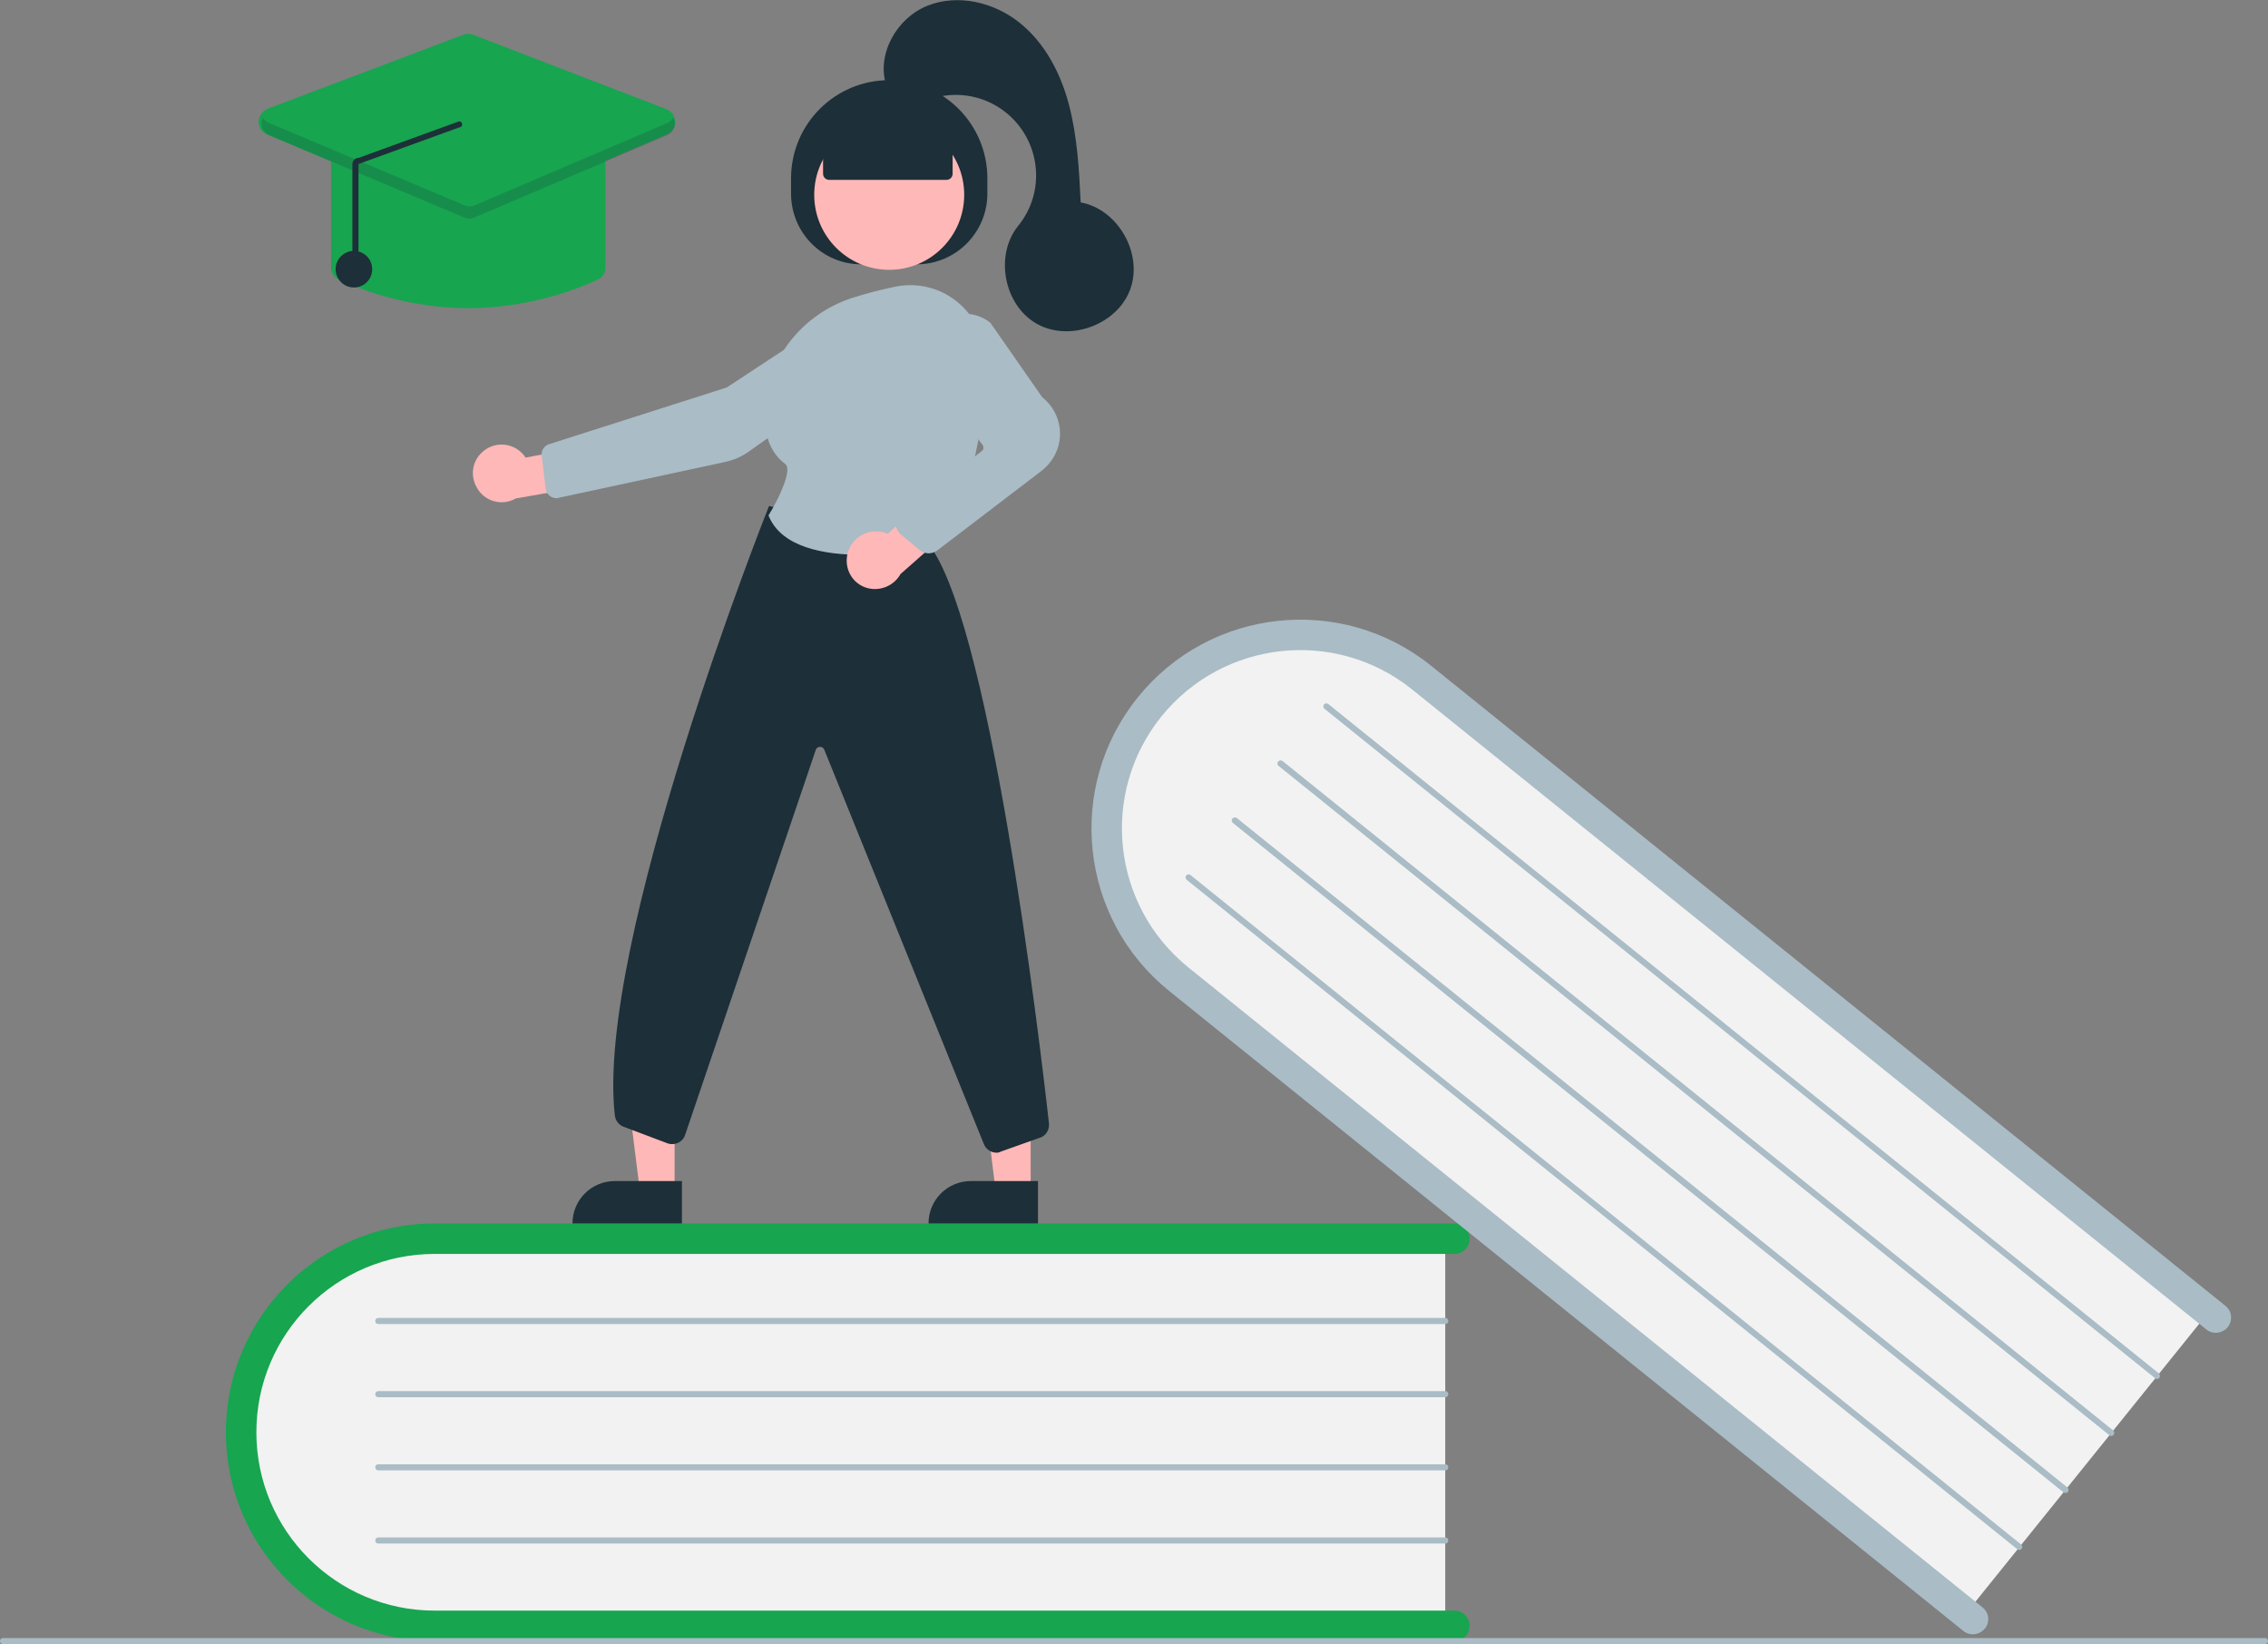 <?xml version="1.0" encoding="utf-8"?>
<!-- Generator: Adobe Illustrator 26.1.0, SVG Export Plug-In . SVG Version: 6.00 Build 0)  -->
<svg version="1.1" id="Layer_1" xmlns="http://www.w3.org/2000/svg" xmlns:xlink="http://www.w3.org/1999/xlink" x="0px" y="0px"
	 viewBox="0 0 744 539.3" style="enable-background:new 0 0 744 539.3;" xml:space="preserve">
<rect x="0" y="0" width="744" height="539.3" fill="#808080" stroke="none"/>
<style type="text/css">
	.st0{fill:#F2F2F2;}
	.st1{fill:#17A550;}
	.st2{fill:#AABCC5;}
	.st3{fill:#FFB8B8;}
	.st4{fill:#1D2F38;}
	.st5{opacity:0.2;fill:#1D2F38;enable-background:new    ;}
</style>
<path class="st0" d="M474.1,404.3v130H148.4c-37.1,0-67.3-29.2-67.3-65s30.2-65,67.3-65H474.1z"/>
<path class="st1" d="M482.1,533.3c0,2.8-2.2,5-5,5H142.6c-37.8,0-68.5-30.7-68.5-68.5s30.7-68.5,68.5-68.5l0,0h334.5
	c2.8,0,5,2.2,5,5s-2.2,5-5,5H142.6c-32.3,0-58.5,26.2-58.5,58.5s26.2,58.5,58.5,58.5l0,0h334.5C479.9,528.3,482.1,530.5,482.1,533.3
	z"/>
<path class="st2" d="M474.1,434.3h-350c-0.6,0-1-0.4-1-1s0.4-1,1-1h350c0.6,0,1,0.4,1,1S474.7,434.3,474.1,434.3z"/>
<path class="st2" d="M474.1,458.3h-350c-0.6,0-1-0.4-1-1s0.4-1,1-1h350c0.6,0,1,0.4,1,1S474.7,458.3,474.1,458.3z"/>
<path class="st2" d="M474.1,482.3h-350c-0.6,0-1-0.4-1-1s0.4-1,1-1h350c0.6,0,1,0.4,1,1S474.7,482.3,474.1,482.3z"/>
<path class="st2" d="M474.1,506.3h-350c-0.6,0-1-0.4-1-1s0.4-1,1-1h350c0.6,0,1,0.4,1,1S474.7,506.3,474.1,506.3z"/>
<path class="st0" d="M725.8,428.8L644.3,530L390.7,325.6c-28.9-23.3-34.1-64.9-11.6-92.8s64.3-31.7,93.2-8.4L725.8,428.8z"/>
<path class="st2" d="M651.1,534.2c-1.7,2.1-4.9,2.5-7,0.8L383.6,325.1c-29.5-23.7-34.1-66.9-10.4-96.3
	c23.7-29.5,66.9-34.1,96.3-10.4L730,428.3c2.2,1.7,2.5,4.9,0.8,7s-4.9,2.5-7,0.8l0,0L463.3,226.2c-25.2-20.3-62-16.3-82.3,8.8
	c-20.3,25.2-16.3,62,8.8,82.3l260.5,209.9C652.5,528.9,652.9,532.1,651.1,534.2z"/>
<path class="st2" d="M707,452.1L434.5,232.5c-0.4-0.3-0.5-1-0.2-1.4c0.3-0.4,1-0.5,1.4-0.2c0,0,0,0,0,0l272.5,219.6
	c0.4,0.3,0.5,1,0.2,1.4C708.1,452.4,707.4,452.5,707,452.1C707,452.1,707,452.1,707,452.1L707,452.1z"/>
<path class="st2" d="M692,470.8L419.4,251.2c-0.4-0.3-0.5-1-0.1-1.4c0.3-0.4,1-0.5,1.4-0.2l272.5,219.6c0.4,0.3,0.5,1,0.2,1.4
	C693,471.1,692.4,471.2,692,470.8C692,470.8,692,470.8,692,470.8z"/>
<path class="st2" d="M676.9,489.5L404.4,269.9c-0.4-0.3-0.5-1-0.1-1.4c0.3-0.4,1-0.5,1.4-0.2l272.5,219.6c0.4,0.3,0.5,1,0.2,1.4
	C678,489.8,677.3,489.8,676.9,489.5C676.9,489.5,676.9,489.5,676.9,489.5z"/>
<path class="st2" d="M661.8,508.2L389.3,288.6c-0.4-0.3-0.5-1-0.2-1.4c0.3-0.4,1-0.5,1.4-0.2c0,0,0,0,0,0l272.5,219.6
	c0.4,0.3,0.5,1,0.2,1.4C662.9,508.5,662.3,508.5,661.8,508.2C661.8,508.2,661.8,508.2,661.8,508.2z"/>
<path class="st2" d="M743,539.3H1c-0.6,0-1-0.4-1-1s0.4-1,1-1h742c0.6,0,1,0.4,1,1S743.6,539.3,743,539.3z"/>
<polygon class="st3" points="338.1,390.6 326.6,390.6 321.2,346.5 338.1,346.5 "/>
<path class="st4" d="M318.5,387.4h22l0,0v13.9l0,0h-35.9l0,0l0,0C304.6,393.6,310.8,387.4,318.5,387.4L318.5,387.4z"/>
<polygon class="st3" points="221.3,390.6 209.9,390.6 204.4,346.5 221.3,346.5 "/>
<path class="st4" d="M201.7,387.4h22l0,0v13.9l0,0h-35.9l0,0l0,0C187.8,393.6,194,387.4,201.7,387.4
	C201.7,387.4,201.7,387.4,201.7,387.4z"/>
<path class="st4" d="M259.5,63.5v-5c0-17.8,14.4-32.2,32.2-32.2h0c17.8,0,32.2,14.4,32.2,32.2l0,0v5c0,12.8-10.4,23.2-23.2,23.2l0,0
	h-18C269.9,86.8,259.5,76.4,259.5,63.5C259.5,63.5,259.5,63.5,259.5,63.5z"/>
<circle class="st3" cx="291.7" cy="63.9" r="24.6"/>
<path class="st3" d="M406.5,196.1"/>
<path class="st3" d="M158.1,148.4c3.8-3.6,9.7-3.4,13.3,0.4c0.4,0.4,0.7,0.8,1,1.3l21.1-4l5.5,12.2l-29.8,5.2
	c-4.5,2.6-10.3,1-12.8-3.6C154.2,156.1,154.9,151.3,158.1,148.4z"/>
<path class="st2" d="M272.6,104l0.3,0.4l-34.5,22.7l-58.3,18.6c-1.6,0.5-2.6,2.1-2.4,3.7l1.3,10.9c0.2,1.9,2,3.3,3.9,3.1
	c0.1,0,0.2,0,0.3-0.1l54.8-11.8c2.7-0.6,5.2-1.7,7.4-3.2l38.8-27.6c2.9-2,4.4-5.4,4.2-8.9c-0.5-5.5-5.3-9.6-10.8-9.1
	c-1.7,0.1-3.3,0.7-4.7,1.6L272.6,104z"/>
<path class="st4" d="M326.9,378.1c-1.8,0-3.4-1.1-4.1-2.7l-52.4-129.5c-0.3-0.8-1.2-1.1-2-0.8c-0.4,0.2-0.7,0.5-0.8,0.9l-42.8,126.1
	c-0.7,2.4-3.2,3.7-5.6,3c-0.1,0-0.2-0.1-0.3-0.1l-14.3-5.4c-1.6-0.6-2.7-2-2.9-3.7c-6.5-56.2,49.8-198,50.4-199.5l0.2-0.4l51.3,11.3
	l0.1,0.1c20.5,22.3,37.3,163.1,40.4,191.1c0.2,2.1-1,4.1-3,4.7l-12.7,4.5C327.9,378,327.4,378.1,326.9,378.1z"/>
<path class="st2" d="M282.7,182c-12.4,0-26.3-2.5-30.5-12.7l-0.1-0.2l0.1-0.2c3.4-5.5,7.8-14.9,5.4-16.7c-4.7-3.5-7-9.2-6.8-17
	c0.4-17,12-32,28.8-37.5h0c4.7-1.5,9.4-2.7,14.3-3.7c7.1-1.4,14.5,0.4,20.1,5c5.7,4.6,9,11.5,9.1,18.9c0.2,18.1-2.6,43.4-16.9,60.7
	c-0.7,0.8-1.6,1.3-2.6,1.5C296.6,181.3,289.7,182,282.7,182z"/>
<path class="st3" d="M278.1,181.3c1.4-5,6.6-8,11.7-6.7c0.5,0.1,1,0.3,1.4,0.5l16-14.5l11.1,7.5l-22.9,20.2
	c-2.1,3.8-6.6,5.7-10.8,4.6C279.6,191.6,276.7,186.4,278.1,181.3C278,181.4,278,181.4,278.1,181.3z"/>
<path class="st2" d="M304.6,181.5c-1,0-2-0.4-2.8-1l-6.3-5.2c-1.9-1.6-2.2-4.4-0.6-6.3c0.2-0.3,0.5-0.5,0.7-0.7L322,148
	c0.7-0.5,0.8-1.4,0.3-2.1L306,124.3c-3.9-5.2-3.5-12.4,0.9-17.1l0,0c4.7-5.1,12.5-5.7,17.9-1.4l0.1,0.1l17,24.4
	c6.6,5.2,7.8,14.7,2.6,21.3c-0.8,1.1-1.8,2-2.9,2.9l-34.2,26.1C306.5,181.2,305.6,181.5,304.6,181.5z"/>
<path class="st4" d="M270,57V44.8l21.8-9.5l20.7,9.5V57c0,1.1-0.9,2-2,2H272C270.9,59,270,58.1,270,57z"/>
<path class="st4" d="M290.7,27.9c-3.2-10.2,3.5-22,13.5-26s21.8-1.2,30.2,5.5s13.6,16.7,16.3,27.1s3.3,21.2,3.8,31.9
	c12.2,2.2,20.5,16.7,16.3,28.4s-19.9,17.5-30.7,11.4s-13.9-22.5-6.1-32.1c9.2-11.3,7.4-27.9-3.9-37.1c-7.5-6.1-17.8-7.6-26.8-3.8
	C297.2,35.5,289.7,29,290.7,27.9z"/>
<path class="st1" d="M153.6,101.1c-14.6-0.1-29-3.3-42.3-9.3c-1.6-0.7-2.7-2.3-2.7-4.1V51.3c0-2.5,2-4.5,4.5-4.5h81
	c2.5,0,4.5,2,4.5,4.5v36.4c0,1.8-1,3.4-2.7,4.1l0,0C182.7,97.8,168.2,101,153.6,101.1z"/>
<path class="st1" d="M153.6,71.6c-0.6,0-1.2-0.1-1.7-0.4L87.6,44.1c-2.3-1-3.4-3.6-2.4-5.9c0.5-1.1,1.4-2,2.5-2.5L152,11.4
	c1-0.4,2.2-0.4,3.2,0l63.4,24.4c2.3,0.9,3.5,3.5,2.6,5.8c-0.4,1.1-1.3,2-2.4,2.5l-63.4,27.1C154.8,71.5,154.2,71.6,153.6,71.6z"/>
<circle class="st4" cx="116.1" cy="88.3" r="6"/>
<path class="st5" d="M219,40.3l-63.4,27.1c-1,0.4-2.1,0.4-3.1,0L88.2,40.3c-0.8-0.3-1.5-0.9-1.9-1.7c-1.1,1.9-0.4,4.4,1.5,5.5
	c0.1,0.1,0.3,0.2,0.4,0.2l64.2,27.1c1,0.4,2.1,0.4,3.1,0L219,44.3c2-0.9,3-3.2,2.1-5.2c-0.1-0.1-0.1-0.3-0.2-0.4
	C220.4,39.4,219.8,39.9,219,40.3z"/>
<path class="st4" d="M116.6,88.3c0.6,0,1-0.4,1-1V53.8l33-12c0.6,0,1-0.4,1-1s-0.4-1-1-1l-33,12c-0.5,0-1.1,0.2-1.4,0.6
	c-0.4,0.4-0.6,0.9-0.6,1.4v33.5C115.6,87.8,116.1,88.3,116.6,88.3z"/>
</svg>
